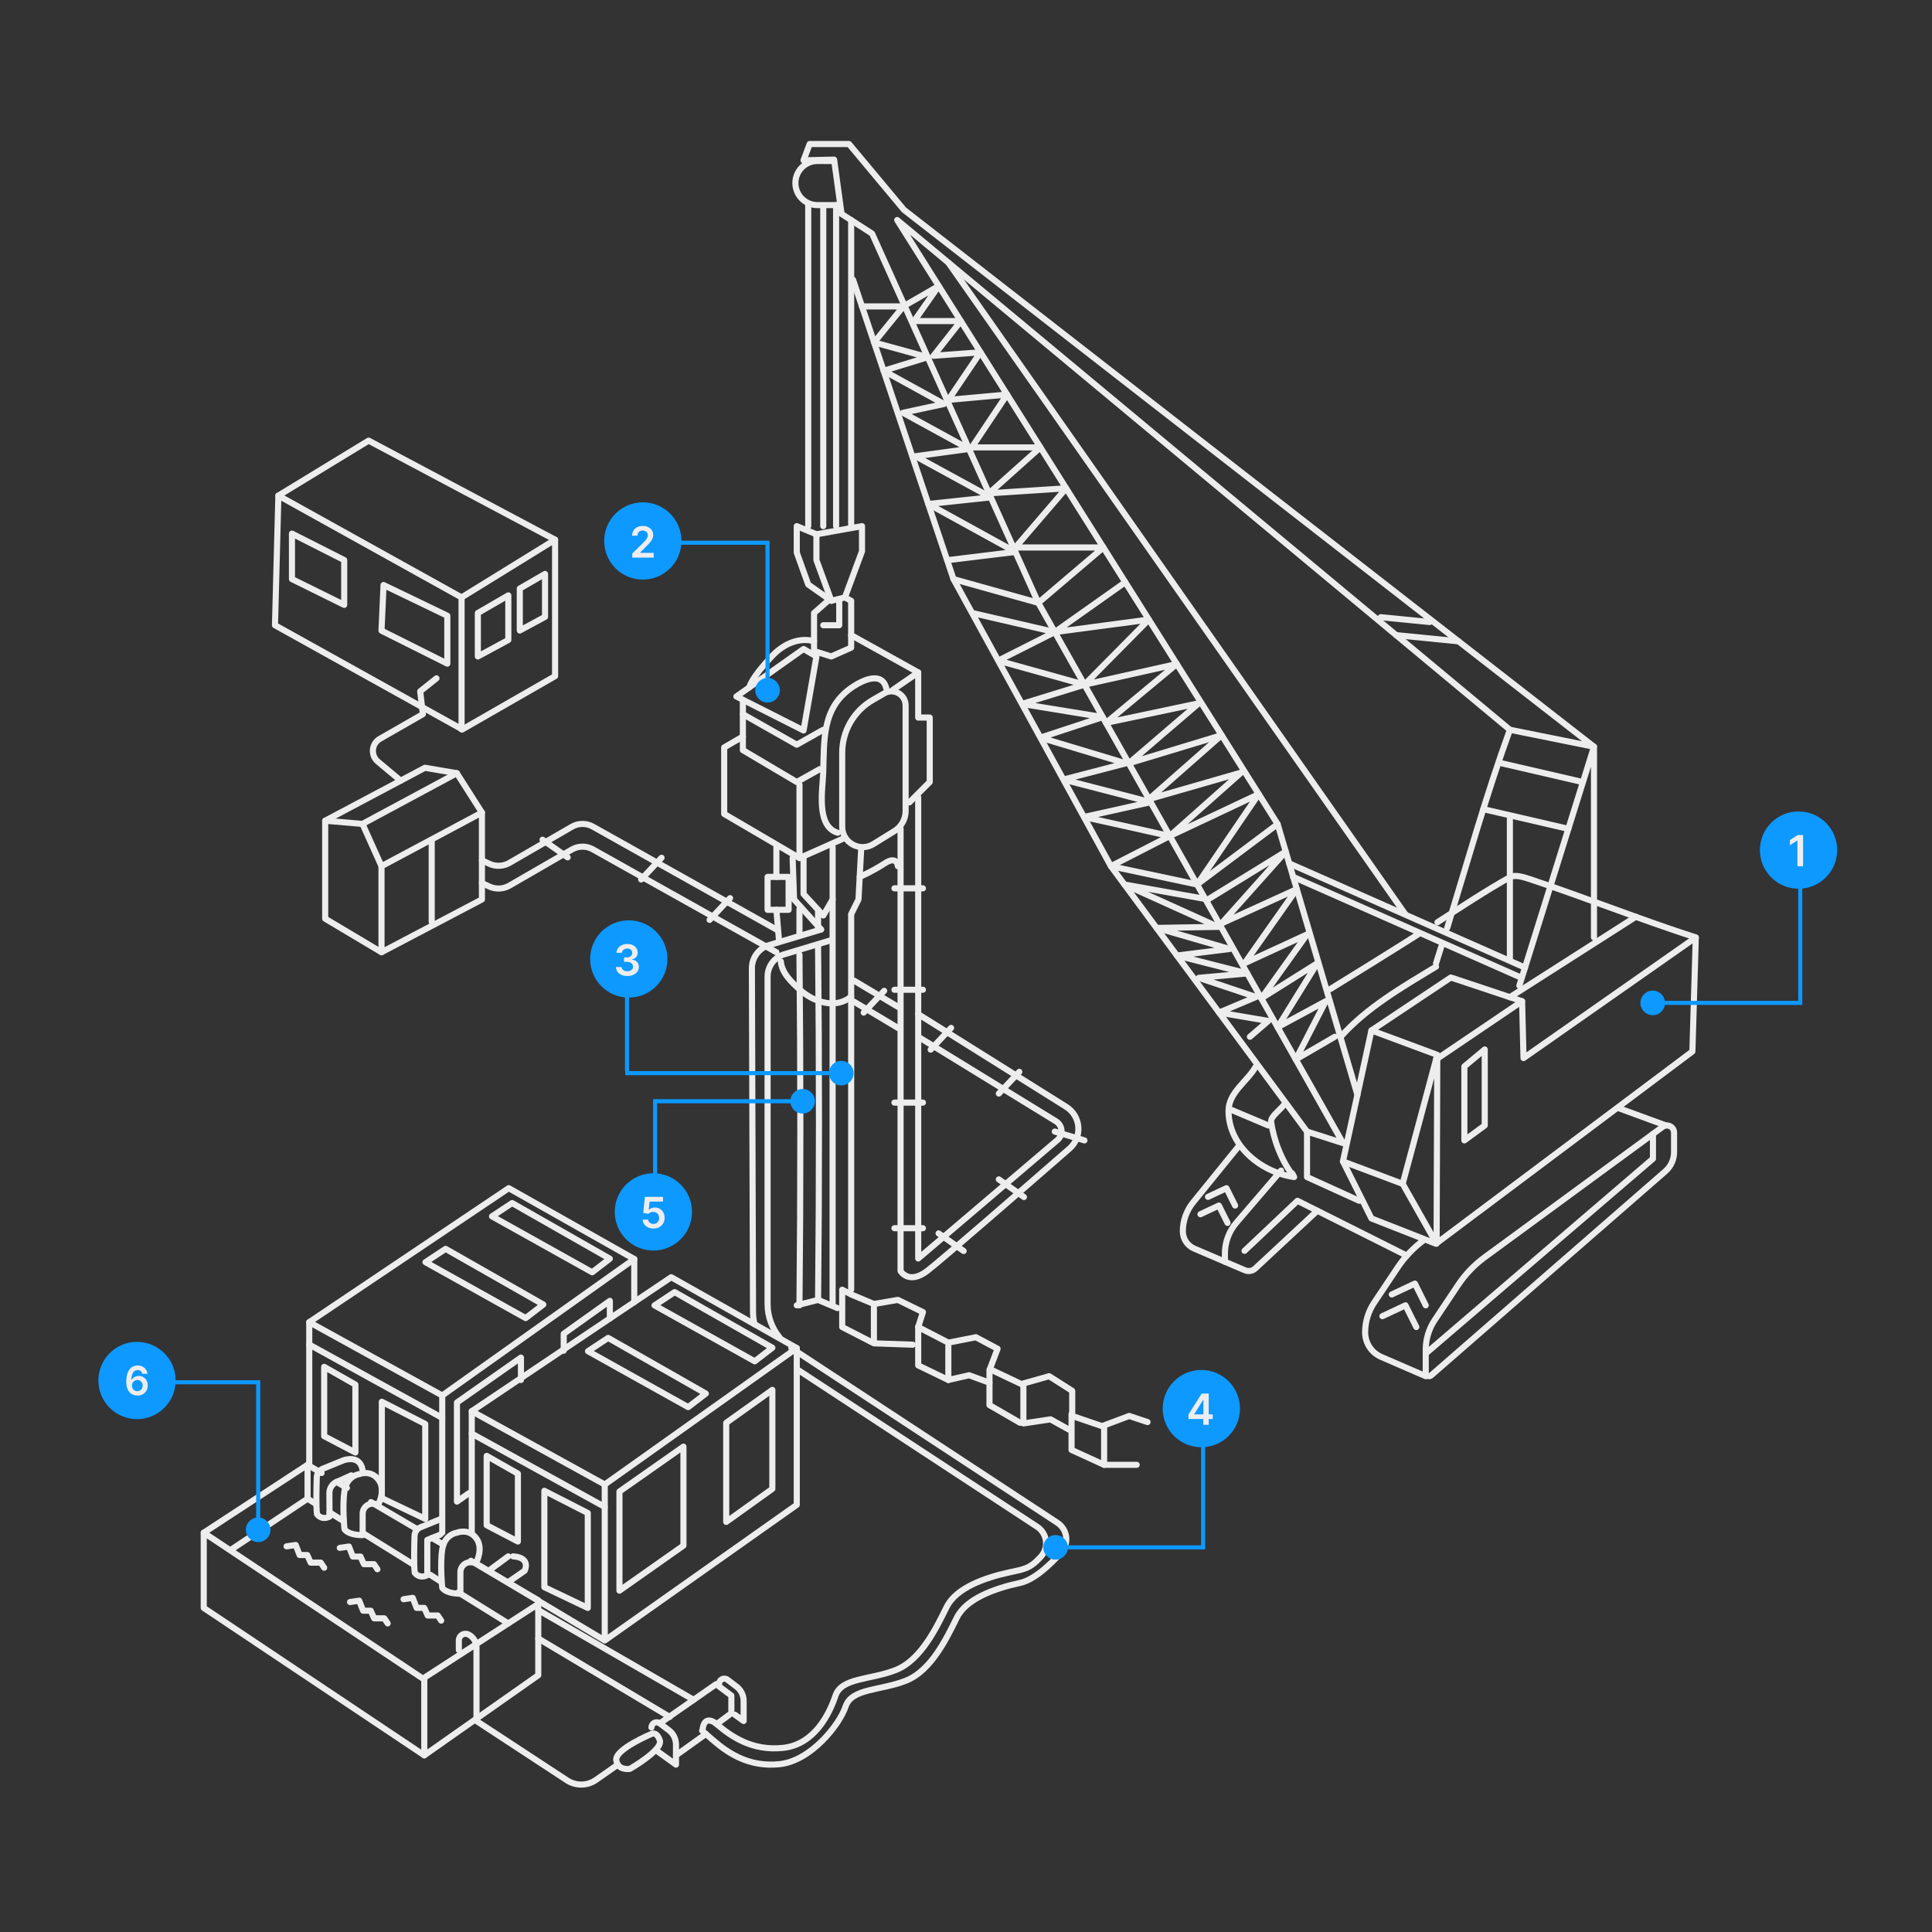 <?xml version="1.0" encoding="UTF-8"?> <svg xmlns="http://www.w3.org/2000/svg" viewBox="0 0 475 475" fill="none"><rect x="0" y="0" width="475" height="475" fill="#333333" stroke="none"/><path d="M411.585 278.47V283.267C411.585 285.072 410.805 286.788 409.442 287.975L351.855 338.152C351.337 338.603 350.53 338.238 350.53 337.553V331.837C350.53 329.235 351.305 326.688 352.752 324.522L358.52 315.892C360.27 313.275 362.465 310.985 365.005 309.123L408.772 277.05C409.94 276.195 411.585 277.025 411.585 278.47Z" stroke="#EDEDEE" stroke-width="1.5" stroke-miterlimit="10" stroke-linecap="round" stroke-linejoin="round"></path><path d="M350.108 304.858C347.567 306.72 345.37 309.012 343.623 311.63L337.853 320.262C336.405 322.428 335.632 324.97 335.632 327.575C335.632 330.202 337.192 332.577 339.605 333.62L350.533 338.35" stroke="#EDEDEE" stroke-width="1.5" stroke-miterlimit="10" stroke-linecap="round" stroke-linejoin="round"></path><path d="M409.577 276.705L397.735 272.368" stroke="#EDEDEE" stroke-width="1.5" stroke-miterlimit="10" stroke-linecap="round" stroke-linejoin="round"></path><path d="M406.397 278.793V284.882L350.53 332.775" stroke="#EDEDEE" stroke-width="1.5" stroke-miterlimit="10" stroke-linecap="round" stroke-linejoin="round"></path><path d="M345.875 308.705L318.995 295.228L305.985 307.527" stroke="#EDEDEE" stroke-width="1.5" stroke-miterlimit="10" stroke-linecap="round" stroke-linejoin="round"></path><path d="M330.18 285.55L337.185 299.565L353.035 305.783L416.09 258.517L416.925 230.482L374.572 260.14L374.22 246.167L356.702 240.327L337.185 253.343L353.368 259.35M353.368 259.35L353.2 305.783L344.86 291.055L353.368 259.35Z" stroke="#EDEDEE" stroke-width="1.5" stroke-miterlimit="10" stroke-linecap="round" stroke-linejoin="round"></path><path d="M344.853 291.055L330.173 285.55L337.178 253.343" stroke="#EDEDEE" stroke-width="1.5" stroke-miterlimit="10" stroke-linecap="round" stroke-linejoin="round"></path><path d="M365.035 258.015V276.705L360.03 280.377V262.188L365.035 258.015Z" stroke="#EDEDEE" stroke-width="1.5" stroke-miterlimit="10" stroke-linecap="round" stroke-linejoin="round"></path><path d="M374.217 246.167L353.062 260.483" stroke="#EDEDEE" stroke-width="1.5" stroke-miterlimit="10" stroke-linecap="round" stroke-linejoin="round"></path><path d="M350.527 320.928L347.86 315.587L342.188 318.255" stroke="#EDEDEE" stroke-width="1.5" stroke-miterlimit="10" stroke-linecap="round" stroke-linejoin="round"></path><path d="M348.215 326.265L345.548 320.928L339.875 323.595" stroke="#EDEDEE" stroke-width="1.5" stroke-miterlimit="10" stroke-linecap="round" stroke-linejoin="round"></path><path d="M303.66 296.395L301.53 292.13L297 294.262" stroke="#EDEDEE" stroke-width="1.5" stroke-miterlimit="10" stroke-linecap="round" stroke-linejoin="round"></path><path d="M301.803 300.66L299.67 296.395L295.14 298.53" stroke="#EDEDEE" stroke-width="1.5" stroke-miterlimit="10" stroke-linecap="round" stroke-linejoin="round"></path><path d="M329.625 254.9C336.03 247.704 344.892 242.592 353.065 237.657" stroke="#EDEDEE" stroke-width="1.5" stroke-miterlimit="10" stroke-linecap="round" stroke-linejoin="round"></path><path d="M308.69 262.303C306.62 265.955 302.048 268.57 302.048 273.145C302.048 281.642 309.887 288.178 318.173 289.387M318.173 289.387C318.02 289.07 317.877 288.71 317.645 288.438C317.825 288.757 317.98 289.075 318.173 289.387ZM318.173 289.387C315.115 285.562 313.155 280.335 312.5 275.76C312.5 274.452 314.46 273.145 315.658 271.665" stroke="#EDEDEE" stroke-width="1.5" stroke-miterlimit="10" stroke-linecap="round" stroke-linejoin="round"></path><path d="M348.613 229.744C341.47 234.27 334.277 238.721 327.077 243.157" stroke="#EDEDEE" stroke-width="1.5" stroke-miterlimit="10" stroke-linecap="round" stroke-linejoin="round"></path><path d="M416.93 230.482C403.32 226.088 390.252 220.859 376.533 216.284C374.572 215.63 372.61 214.977 371.305 215.63C365.425 218.898 359.545 222.82 353.405 226.747" stroke="#EDEDEE" stroke-width="1.5" stroke-miterlimit="10" stroke-linecap="round" stroke-linejoin="round"></path><path d="M391.897 230.482V183.591L373.548 242.33" stroke="#EDEDEE" stroke-width="1.5" stroke-miterlimit="10" stroke-linecap="round" stroke-linejoin="round"></path><path d="M354.375 232.672C353.938 234.055 353.5 235.439 353.062 236.823" stroke="#EDEDEE" stroke-width="1.5" stroke-miterlimit="10" stroke-linecap="round" stroke-linejoin="round"></path><path d="M371.22 179.419C365.423 195.369 360.848 211.709 355.812 228.138" stroke="#EDEDEE" stroke-width="1.5" stroke-miterlimit="10" stroke-linecap="round" stroke-linejoin="round"></path><path d="M323.875 297.67L308.632 311.858C307.94 312.5 306.935 312.678 306.065 312.305L293.618 306.983C291.915 306.255 290.812 304.582 290.812 302.733C290.812 300.145 291.702 297.635 293.332 295.627L304.75 281.548" stroke="#EDEDEE" stroke-width="1.5" stroke-miterlimit="10" stroke-linecap="round" stroke-linejoin="round"></path><path d="M314.957 287.8L303.957 300.635C302.15 302.745 301.155 305.433 301.155 308.21V310.205" stroke="#EDEDEE" stroke-width="1.5" stroke-miterlimit="10" stroke-linecap="round" stroke-linejoin="round"></path><path d="M311.825 276.705L302.765 272.882" stroke="#EDEDEE" stroke-width="1.5" stroke-miterlimit="10" stroke-linecap="round" stroke-linejoin="round"></path><path d="M374.94 237.893L316.96 212.271" stroke="#EDEDEE" stroke-width="1.5" stroke-miterlimit="10" stroke-linecap="round" stroke-linejoin="round"></path><path d="M373.553 240.169L317.938 215.591" stroke="#EDEDEE" stroke-width="1.5" stroke-miterlimit="10" stroke-linecap="round" stroke-linejoin="round"></path><path d="M385.592 203.779L364.673 198.933" stroke="#EDEDEE" stroke-width="1.5" stroke-miterlimit="10" stroke-linecap="round" stroke-linejoin="round"></path><path d="M388.923 192.232L369.235 187.671" stroke="#EDEDEE" stroke-width="1.5" stroke-miterlimit="10" stroke-linecap="round" stroke-linejoin="round"></path><path d="M371.22 235.856V201.356" stroke="#EDEDEE" stroke-width="1.5" stroke-miterlimit="10" stroke-linecap="round" stroke-linejoin="round"></path><path d="M343.25 156.152L358.582 157.668" stroke="#EDEDEE" stroke-width="1.5" stroke-miterlimit="10" stroke-linecap="round" stroke-linejoin="round"></path><path d="M339.485 151.742L351.5 152.929" stroke="#EDEDEE" stroke-width="1.5" stroke-miterlimit="10" stroke-linecap="round" stroke-linejoin="round"></path><path d="M345.488 224.759L233.156 64.564" stroke="#EDEDEE" stroke-width="1.5" stroke-miterlimit="10" stroke-linecap="round" stroke-linejoin="round"></path><path d="M333.74 269.197L314.118 202.614L220.583 54.099L371.22 179.419L391.905 183.591L222.252 51.596L208.74 35.409H199.064L197.562 39.414L205.069 39.247L206.905 52.597L214.411 57.436L255.282 148.215L294.317 217.465L330.183 281.043L321.342 278.207V289.387L334.188 295.228" stroke="#EDEDEE" stroke-width="1.5" stroke-miterlimit="10" stroke-linecap="round" stroke-linejoin="round"></path><path d="M314.11 202.614L294.31 217.465L273.125 212.96L321.335 278.207" stroke="#EDEDEE" stroke-width="1.5" stroke-miterlimit="10" stroke-linecap="round" stroke-linejoin="round"></path><path d="M209.734 68.784L234.423 142.374" stroke="#EDEDEE" stroke-width="1.5" stroke-miterlimit="10" stroke-linecap="round" stroke-linejoin="round"></path><path d="M211.938 75.338H222.083L214.907 84.191L228.088 87.819L217.245 91.159L232.092 99.321L222.015 101.49L238.245 110.377L225.091 112.17L243.602 122.278L228.234 123.915L249.645 135.699L233.161 137.702" stroke="#EDEDEE" stroke-width="1.5" stroke-miterlimit="10" stroke-linecap="round" stroke-linejoin="round"></path><path d="M205.564 50.428H200.976C197.983 50.428 195.555 48 195.555 45.004C195.555 42.009 197.983 39.581 200.976 39.581H205.064" stroke="#EDEDEE" stroke-width="1.5" stroke-miterlimit="10" stroke-linecap="round" stroke-linejoin="round"></path><path d="M209.266 54.123V129.358" stroke="#EDEDEE" stroke-width="1.5" stroke-miterlimit="10" stroke-linecap="round" stroke-linejoin="round"></path><path d="M205.562 50.428V129.358" stroke="#EDEDEE" stroke-width="1.5" stroke-miterlimit="10" stroke-linecap="round" stroke-linejoin="round"></path><path d="M202.406 51.095V129.358" stroke="#EDEDEE" stroke-width="1.5" stroke-miterlimit="10" stroke-linecap="round" stroke-linejoin="round"></path><path d="M198.711 50.428V129.358" stroke="#EDEDEE" stroke-width="1.5" stroke-miterlimit="10" stroke-linecap="round" stroke-linejoin="round"></path><path d="M204.396 147.714L207.733 146.88L211.933 135.531V129.358L200.726 131.361V137.702L204.396 147.714Z" stroke="#EDEDEE" stroke-width="1.5" stroke-miterlimit="10" stroke-linecap="round" stroke-linejoin="round"></path><path d="M204.398 147.714L198.71 143.708L195.891 135.865V129.358L200.728 131.361" stroke="#EDEDEE" stroke-width="1.5" stroke-miterlimit="10" stroke-linecap="round" stroke-linejoin="round"></path><path d="M294.31 217.465L309.467 195.243L287.592 205.549L305.152 189.952L282.48 196.476L300.342 180.755L277.515 187.671L294.728 172.911L271.91 177.725L289.322 163.255L266.618 168.339L282.445 152.336L259.327 155.405L276.658 143.146" stroke="#EDEDEE" stroke-width="1.5" stroke-miterlimit="10" stroke-linecap="round" stroke-linejoin="round"></path><path d="M238.988 150.7L259.327 155.405L245.416 162.424L266.618 168.338L251.252 173.071L271.11 176.307L255.792 181.352L276.795 187.671L261.447 191.662L282.897 197.219L266.493 200.864L287.592 205.549L273.125 212.961L234.423 142.374L255.275 148.215L271.275 134.601H249.64L262.118 120.056L243.154 121.289L255.78 109.997H238.927L247.601 97.009L233.156 98.319L241.058 86.619L229.516 87.474L236.222 78.941H224.747L230.787 70.31L222.078 75.338" stroke="#EDEDEE" stroke-width="1.5" stroke-miterlimit="10" stroke-linecap="round" stroke-linejoin="round"></path><path d="M328.173 254.9L318.575 260.483L325.933 246.167L314.11 252.565L323.868 236.823L310.103 245.46L321.335 229.744L305.988 236.823L318.822 218.606L300.325 227.035L316.103 209.376L296.995 221.137L276.452 217.465L299.48 227.88L284.397 228.138L302.315 233.319L289.358 234.929L306.645 239.331L294.728 240.411L308.803 245.117L299.717 248.953L311.825 251.007L307.298 254.9" stroke="#EDEDEE" stroke-width="1.5" stroke-miterlimit="10" stroke-linecap="round" stroke-linejoin="round"></path><path d="M402.168 225.403L371.22 245.167" stroke="#EDEDEE" stroke-width="1.5" stroke-miterlimit="10" stroke-linecap="round" stroke-linejoin="round"></path><path d="M206.333 147.714V153.72H202.414" stroke="#EDEDEE" stroke-width="1.5" stroke-miterlimit="10" stroke-linecap="round" stroke-linejoin="round"></path><path d="M203.56 147.714L200.141 150.718V160.062L204.369 161.397L209.264 159.228V147.714L207.731 146.88" stroke="#EDEDEE" stroke-width="1.5" stroke-miterlimit="10" stroke-linecap="round" stroke-linejoin="round"></path><path d="M181.047 171.243L197.561 179.586L200.731 161.397L197.561 159.561L181.047 171.243Z" stroke="#EDEDEE" stroke-width="1.5" stroke-miterlimit="10" stroke-linecap="round" stroke-linejoin="round"></path><path d="M209.266 156.152L225.749 165.318L219.577 169.574" stroke="#EDEDEE" stroke-width="1.5" stroke-miterlimit="10" stroke-linecap="round" stroke-linejoin="round"></path><path d="M200.144 157.668C200.144 157.668 195.057 155.723 189.718 161.397C184.38 167.071 184.258 168.97 184.258 168.97" stroke="#EDEDEE" stroke-width="1.5" stroke-miterlimit="10" stroke-linecap="round" stroke-linejoin="round"></path><path d="M182.641 172.051V184.425L195.887 192.268L201.56 189.097" stroke="#EDEDEE" stroke-width="1.5" stroke-miterlimit="10" stroke-linecap="round" stroke-linejoin="round"></path><path d="M202.409 179.419L195.887 183.09L182.641 175.581" stroke="#EDEDEE" stroke-width="1.5" stroke-miterlimit="10" stroke-linecap="round" stroke-linejoin="round"></path><path d="M196.563 192.935V210.958L178.047 200.112V183.758L182.649 181.088" stroke="#EDEDEE" stroke-width="1.5" stroke-miterlimit="10" stroke-linecap="round" stroke-linejoin="round"></path><path d="M207.073 206.286L196.562 210.958" stroke="#EDEDEE" stroke-width="1.5" stroke-miterlimit="10" stroke-linecap="round" stroke-linejoin="round"></path><path d="M225.747 165.318V176.416H228.583V192.268L223.578 197.274" stroke="#EDEDEE" stroke-width="1.5" stroke-miterlimit="10" stroke-linecap="round" stroke-linejoin="round"></path><path d="M222.657 173.45V199.377C222.657 201.389 221.617 203.258 219.906 204.318L214.738 207.518C211.387 209.593 207.062 207.182 207.062 203.24V185.105C207.062 179.73 209.934 174.764 214.593 172.085L217.455 170.44C219.769 169.108 222.657 170.78 222.657 173.45Z" stroke="#EDEDEE" stroke-width="1.5" stroke-miterlimit="10" stroke-linecap="round" stroke-linejoin="round"></path><path d="M205.968 204.743C200.551 203.183 202.27 194.001 202.397 189.937C202.652 181.816 202.048 173.944 209.638 168.875C212.041 167.27 216.841 164.92 217.9 169.231" stroke="#EDEDEE" stroke-width="1.5" stroke-miterlimit="10" stroke-linecap="round" stroke-linejoin="round"></path><path d="M221.414 203.779V312.498C221.414 312.498 223.416 315.918 227.92 312.498C231.228 309.985 252.088 291.855 262.93 282.402C266.183 279.567 265.772 274.397 262.115 272.108L225.751 249.338" stroke="#EDEDEE" stroke-width="1.5" stroke-miterlimit="10" stroke-linecap="round" stroke-linejoin="round"></path><path d="M225.75 254.9L259.63 275.69C261.277 276.702 261.457 279.025 259.985 280.277L225.75 309.413V196.023" stroke="#EDEDEE" stroke-width="1.5" stroke-miterlimit="10" stroke-linecap="round" stroke-linejoin="round"></path><path d="M211.736 208.622L211.068 221.137L209.266 224.759" stroke="#EDEDEE" stroke-width="1.5" stroke-miterlimit="10" stroke-linecap="round" stroke-linejoin="round"></path><path d="M220.747 212.961C220.747 212.961 220.613 210.245 217.51 212.27C214.408 214.295 211.367 215.591 211.367 215.591" stroke="#EDEDEE" stroke-width="1.5" stroke-miterlimit="10" stroke-linecap="round" stroke-linejoin="round"></path><path d="M204.71 208.279V221.137L202.416 225.081L197.562 219.802V210.958" stroke="#EDEDEE" stroke-width="1.5" stroke-miterlimit="10" stroke-linecap="round" stroke-linejoin="round"></path><path d="M209.266 317.087V225.081" stroke="#EDEDEE" stroke-width="1.5" stroke-miterlimit="10" stroke-linecap="round" stroke-linejoin="round"></path><path d="M204.703 320.928V221.137" stroke="#EDEDEE" stroke-width="1.5" stroke-miterlimit="10" stroke-linecap="round" stroke-linejoin="round"></path><path d="M201.133 228.05C201.133 226.596 201.133 225.142 201.133 223.689" stroke="#EDEDEE" stroke-width="1.5" stroke-miterlimit="10" stroke-linecap="round" stroke-linejoin="round"></path><path d="M201.133 319.592C201.424 290.793 201.424 261.382 201.133 232.828" stroke="#EDEDEE" stroke-width="1.5" stroke-miterlimit="10" stroke-linecap="round" stroke-linejoin="round"></path><path d="M196.555 229.784C196.555 227.687 196.555 225.589 196.555 223.493" stroke="#EDEDEE" stroke-width="1.5" stroke-miterlimit="10" stroke-linecap="round" stroke-linejoin="round"></path><path d="M196.555 320.928C196.846 292.1 196.846 263.342 196.555 234.702" stroke="#EDEDEE" stroke-width="1.5" stroke-miterlimit="10" stroke-linecap="round" stroke-linejoin="round"></path><path d="M195.891 320.928L201.132 319.59L205.899 321.605" stroke="#EDEDEE" stroke-width="1.5" stroke-miterlimit="10" stroke-linecap="round" stroke-linejoin="round"></path><path d="M282.13 349.627L277.627 348.125L270.952 350.63L263.613 348.125V341.952L257.942 338.35L251.102 340.283L243.363 336.613L245.264 331.605L239.925 328.77L233.154 330.105L225.745 326.267L226.913 322.595L220.742 319.59L214.86 320.598L209.263 318.255L207.062 317.087V326.267L214.86 330.27L224.411 330.605" stroke="#EDEDEE" stroke-width="1.5" stroke-miterlimit="10" stroke-linecap="round" stroke-linejoin="round"></path><path d="M243.274 336.777V345.457L250.775 349.795" stroke="#EDEDEE" stroke-width="1.5" stroke-miterlimit="10" stroke-linecap="round" stroke-linejoin="round"></path><path d="M225.75 326.183V335.695L233.158 339.283" stroke="#EDEDEE" stroke-width="1.5" stroke-miterlimit="10" stroke-linecap="round" stroke-linejoin="round"></path><path d="M251.61 340.45V349.962L258.283 348.96L262.785 351.462" stroke="#EDEDEE" stroke-width="1.5" stroke-miterlimit="10" stroke-linecap="round" stroke-linejoin="round"></path><path d="M263.452 347.625V356.483L271.46 360.14" stroke="#EDEDEE" stroke-width="1.5" stroke-miterlimit="10" stroke-linecap="round" stroke-linejoin="round"></path><path d="M214.859 329.877V321.428" stroke="#EDEDEE" stroke-width="1.5" stroke-miterlimit="10" stroke-linecap="round" stroke-linejoin="round"></path><path d="M279.467 360.14H271.46V350.63" stroke="#EDEDEE" stroke-width="1.5" stroke-miterlimit="10" stroke-linecap="round" stroke-linejoin="round"></path><path d="M243.271 339.95L238.26 338.113L233.156 339.283V330.938" stroke="#EDEDEE" stroke-width="1.5" stroke-miterlimit="10" stroke-linecap="round" stroke-linejoin="round"></path><path d="M194.875 210.958L195.223 221.137L201.869 228.527" stroke="#EDEDEE" stroke-width="1.5" stroke-miterlimit="10" stroke-linecap="round" stroke-linejoin="round"></path><path d="M190.883 208.279V215.591" stroke="#EDEDEE" stroke-width="1.5" stroke-miterlimit="10" stroke-linecap="round" stroke-linejoin="round"></path><path d="M188.719 223.689H193.89V215.591H188.719V223.689Z" stroke="#EDEDEE" stroke-width="1.5" stroke-miterlimit="10" stroke-linecap="round" stroke-linejoin="round"></path><path d="M191.53 231.244C191.315 228.726 191.099 226.207 190.883 223.69" stroke="#EDEDEE" stroke-width="1.5" stroke-miterlimit="10" stroke-linecap="round" stroke-linejoin="round"></path><path d="M209.27 245C205.502 248.218 200.007 246.341 196.744 243.407C194.649 241.523 192.225 239.275 191.976 236.386" stroke="#EDEDEE" stroke-width="1.5" stroke-miterlimit="10" stroke-linecap="round" stroke-linejoin="round"></path><path d="M220.749 252.718L209.969 246.28" stroke="#EDEDEE" stroke-width="1.5" stroke-miterlimit="10" stroke-linecap="round" stroke-linejoin="round"></path><path d="M220.749 247.533L209.969 241.095" stroke="#EDEDEE" stroke-width="1.5" stroke-miterlimit="10" stroke-linecap="round" stroke-linejoin="round"></path><path d="M191.633 328.795C189.773 326.515 188.719 323.632 188.719 320.61V240.105C188.719 237.582 190.373 235.358 192.788 234.632L204.375 231.149" stroke="#EDEDEE" stroke-width="1.5" stroke-miterlimit="10" stroke-linecap="round" stroke-linejoin="round"></path><path d="M195.972 336.658L255.002 375.377C257.495 377.015 257.923 380.488 255.928 382.702C253.208 385.72 251.748 385.803 248.272 386.555C242.101 387.887 235.094 390.392 232.759 395.065C230.423 399.738 226.586 408.08 220.247 410.585C213.908 413.087 206.901 412.418 205.4 416.925C203.899 421.43 200.229 428.892 192.555 429.728C184.881 430.56 179.711 426.89 176.207 423.885C176.207 423.885 173.037 421.05 172.704 425.555C172.704 425.555 171.87 424.887 175.374 427.892C178.876 430.895 184.047 434.565 191.721 433.73C199.395 432.897 206.401 424.053 207.902 419.548C209.404 415.043 216.41 415.71 222.75 413.205C229.089 410.702 232.925 402.36 235.261 397.688C237.596 393.015 244.602 390.512 250.775 389.178C254.268 388.423 258.19 384.725 260.935 381.66C262.908 379.455 262.44 376.007 259.967 374.382L194.561 331.438" stroke="#EDEDEE" stroke-width="1.5" stroke-miterlimit="10" stroke-linecap="round" stroke-linejoin="round"></path><path d="M201.866 228.527L189.089 232.368C186.607 233.114 184.894 235.385 184.859 237.978L185.138 322.558C185.138 323.587 185.261 324.598 185.495 325.575" stroke="#EDEDEE" stroke-width="1.5" stroke-miterlimit="10" stroke-linecap="round" stroke-linejoin="round"></path><path d="M190.883 228.527L145.764 203.233C144.159 202.332 142.196 202.345 140.602 203.267L125.273 212.137C123.737 213.026 121.864 213.107 120.257 212.352L118.484 211.52" stroke="#EDEDEE" stroke-width="1.5" stroke-miterlimit="10" stroke-linecap="round" stroke-linejoin="round"></path><path d="M190.883 234.117L145.764 208.823C144.159 207.923 142.196 207.936 140.602 208.858L125.273 217.727C123.737 218.616 121.864 218.696 120.257 217.943L118.484 217.111" stroke="#EDEDEE" stroke-width="1.5" stroke-miterlimit="10" stroke-linecap="round" stroke-linejoin="round"></path><path d="M226.912 271.085H219.906" stroke="#EDEDEE" stroke-width="1.5" stroke-miterlimit="10" stroke-linecap="round" stroke-linejoin="round"></path><path d="M226.912 301.967H219.906" stroke="#EDEDEE" stroke-width="1.5" stroke-miterlimit="10" stroke-linecap="round" stroke-linejoin="round"></path><path d="M226.912 243.338H219.906" stroke="#EDEDEE" stroke-width="1.5" stroke-miterlimit="10" stroke-linecap="round" stroke-linejoin="round"></path><path d="M226.912 218.403H219.906" stroke="#EDEDEE" stroke-width="1.5" stroke-miterlimit="10" stroke-linecap="round" stroke-linejoin="round"></path><path d="M230.758 303.238L236.93 307.577" stroke="#EDEDEE" stroke-width="1.5" stroke-miterlimit="10" stroke-linecap="round" stroke-linejoin="round"></path><path d="M133.391 206.452L139.563 210.79" stroke="#EDEDEE" stroke-width="1.5" stroke-miterlimit="10" stroke-linecap="round" stroke-linejoin="round"></path><path d="M245.57 289.962L251.743 294.3" stroke="#EDEDEE" stroke-width="1.5" stroke-miterlimit="10" stroke-linecap="round" stroke-linejoin="round"></path><path d="M266.62 280.377L259.327 278.207" stroke="#EDEDEE" stroke-width="1.5" stroke-miterlimit="10" stroke-linecap="round" stroke-linejoin="round"></path><path d="M250.605 263.52L245.578 268.863" stroke="#EDEDEE" stroke-width="1.5" stroke-miterlimit="10" stroke-linecap="round" stroke-linejoin="round"></path><path d="M233.84 252.718L228.812 258.06" stroke="#EDEDEE" stroke-width="1.5" stroke-miterlimit="10" stroke-linecap="round" stroke-linejoin="round"></path><path d="M217.379 243.608L212.351 248.951" stroke="#EDEDEE" stroke-width="1.5" stroke-miterlimit="10" stroke-linecap="round" stroke-linejoin="round"></path><path d="M179.488 220.821L174.461 226.164" stroke="#EDEDEE" stroke-width="1.5" stroke-miterlimit="10" stroke-linecap="round" stroke-linejoin="round"></path><path d="M162.652 210.885L157.625 216.227" stroke="#EDEDEE" stroke-width="1.5" stroke-miterlimit="10" stroke-linecap="round" stroke-linejoin="round"></path><path d="M118.486 199.777V221.137L93.797 234.117V212.961L118.486 199.777Z" stroke="#EDEDEE" stroke-width="1.5" stroke-miterlimit="10" stroke-linecap="round" stroke-linejoin="round"></path><path d="M79.953 201.78L104.475 188.764L112.316 190.099" stroke="#EDEDEE" stroke-width="1.5" stroke-miterlimit="10" stroke-linecap="round" stroke-linejoin="round"></path><path d="M93.796 212.961L89.125 202.567" stroke="#EDEDEE" stroke-width="1.5" stroke-miterlimit="10" stroke-linecap="round" stroke-linejoin="round"></path><path d="M118.488 199.777L112.316 190.099L89.129 202.567L79.953 201.78V225.87L93.799 234.117" stroke="#EDEDEE" stroke-width="1.5" stroke-miterlimit="10" stroke-linecap="round" stroke-linejoin="round"></path><path d="M106.141 206.452V226.639" stroke="#EDEDEE" stroke-width="1.5" stroke-miterlimit="10" stroke-linecap="round" stroke-linejoin="round"></path><path d="M98.502 191.935L92.912 187.257C91.076 185.721 91.332 182.827 93.407 181.638L103.974 175.581L103.307 169.972L107.311 166.775" stroke="#EDEDEE" stroke-width="1.5" stroke-miterlimit="10" stroke-linecap="round" stroke-linejoin="round"></path><path d="M113.651 179.336L67.609 153.721L68.443 121.849L90.63 108.332L136.474 132.695V166.236L113.651 179.336Z" stroke="#EDEDEE" stroke-width="1.5" stroke-miterlimit="10" stroke-linecap="round" stroke-linejoin="round"></path><path d="M68.438 121.849L113.478 146.88V179.336" stroke="#EDEDEE" stroke-width="1.5" stroke-miterlimit="10" stroke-linecap="round" stroke-linejoin="round"></path><path d="M136.475 132.695L113.484 146.88" stroke="#EDEDEE" stroke-width="1.5" stroke-miterlimit="10" stroke-linecap="round" stroke-linejoin="round"></path><path d="M124.975 146.379V157.346L117.484 161.397V150.718L124.975 146.379Z" stroke="#EDEDEE" stroke-width="1.5" stroke-miterlimit="10" stroke-linecap="round" stroke-linejoin="round"></path><path d="M134.002 141.106V151.661L127.797 155.016V144.7L134.002 141.106Z" stroke="#EDEDEE" stroke-width="1.5" stroke-miterlimit="10" stroke-linecap="round" stroke-linejoin="round"></path><path d="M109.979 151.385V163.158L93.797 155.056L94.298 143.834L109.979 151.385Z" stroke="#EDEDEE" stroke-width="1.5" stroke-miterlimit="10" stroke-linecap="round" stroke-linejoin="round"></path><path d="M84.626 137.702V148.715L71.781 142.374V131.193L84.626 137.702Z" stroke="#EDEDEE" stroke-width="1.5" stroke-miterlimit="10" stroke-linecap="round" stroke-linejoin="round"></path><path d="M117.822 384.887L148.681 403.322L195.89 369.985V331.438L165.029 314.017L115.984 346.957V376.827" stroke="#EDEDEE" stroke-width="1.5" stroke-miterlimit="10" stroke-linecap="round" stroke-linejoin="round"></path><path d="M115.984 346.957L148.681 364.98L195.89 331.438" stroke="#EDEDEE" stroke-width="1.5" stroke-miterlimit="10" stroke-linecap="round" stroke-linejoin="round"></path><path d="M168.032 355.663V379.998L152.297 391.075V366.712L168.032 355.663Z" stroke="#EDEDEE" stroke-width="1.5" stroke-miterlimit="10" stroke-linecap="round" stroke-linejoin="round"></path><path d="M189.891 341.715V366.053L178.547 374.173V349.81L189.891 341.715Z" stroke="#EDEDEE" stroke-width="1.5" stroke-miterlimit="10" stroke-linecap="round" stroke-linejoin="round"></path><path d="M148.68 364.98V402.175" stroke="#EDEDEE" stroke-width="1.5" stroke-miterlimit="10" stroke-linecap="round" stroke-linejoin="round"></path><path d="M173.532 342.62L169.195 345.957L144.562 332.205L149.51 328.935L173.532 342.62Z" stroke="#EDEDEE" stroke-width="1.5" stroke-miterlimit="10" stroke-linecap="round" stroke-linejoin="round"></path><path d="M189.891 331.355L185.554 334.692L160.922 320.942L165.869 317.673L189.891 331.355Z" stroke="#EDEDEE" stroke-width="1.5" stroke-miterlimit="10" stroke-linecap="round" stroke-linejoin="round"></path><path d="M148.681 370.488L115.984 352.465" stroke="#EDEDEE" stroke-width="1.5" stroke-miterlimit="10" stroke-linecap="round" stroke-linejoin="round"></path><path d="M127.331 362.31V378.998L119.656 374.993V357.942L127.331 362.31Z" stroke="#EDEDEE" stroke-width="1.5" stroke-miterlimit="10" stroke-linecap="round" stroke-linejoin="round"></path><path d="M144.512 371.988V395.322L133.836 390.225V366.53L144.512 371.988Z" stroke="#EDEDEE" stroke-width="1.5" stroke-miterlimit="10" stroke-linecap="round" stroke-linejoin="round"></path><path d="M155.938 320.123V309.548L125.076 292.125L76.031 325.067V360.14" stroke="#EDEDEE" stroke-width="1.5" stroke-miterlimit="10" stroke-linecap="round" stroke-linejoin="round"></path><path d="M76.031 325.067L108.728 343.09L155.938 309.545" stroke="#EDEDEE" stroke-width="1.5" stroke-miterlimit="10" stroke-linecap="round" stroke-linejoin="round"></path><path d="M115.29 367.11L112.344 369.185V344.82L128.079 333.772V339.283" stroke="#EDEDEE" stroke-width="1.5" stroke-miterlimit="10" stroke-linecap="round" stroke-linejoin="round"></path><path d="M138.594 332.077V327.918L149.937 319.825V324.158" stroke="#EDEDEE" stroke-width="1.5" stroke-miterlimit="10" stroke-linecap="round" stroke-linejoin="round"></path><path d="M108.727 343.09V376.827" stroke="#EDEDEE" stroke-width="1.5" stroke-miterlimit="10" stroke-linecap="round" stroke-linejoin="round"></path><path d="M133.578 320.728L129.241 324.065L104.609 310.315L109.556 307.045L133.578 320.728Z" stroke="#EDEDEE" stroke-width="1.5" stroke-miterlimit="10" stroke-linecap="round" stroke-linejoin="round"></path><path d="M149.93 309.465L145.593 312.803L120.961 299.05L125.909 295.78L149.93 309.465Z" stroke="#EDEDEE" stroke-width="1.5" stroke-miterlimit="10" stroke-linecap="round" stroke-linejoin="round"></path><path d="M108.728 348.598L76.031 330.572" stroke="#EDEDEE" stroke-width="1.5" stroke-miterlimit="10" stroke-linecap="round" stroke-linejoin="round"></path><path d="M87.377 340.42V357.108L79.703 353.1V336.053L87.377 340.42Z" stroke="#EDEDEE" stroke-width="1.5" stroke-miterlimit="10" stroke-linecap="round" stroke-linejoin="round"></path><path d="M104.551 350.098V373.43L93.875 368.332V344.637L104.551 350.098Z" stroke="#EDEDEE" stroke-width="1.5" stroke-miterlimit="10" stroke-linecap="round" stroke-linejoin="round"></path><path d="M106.234 378.125L109.018 379.76" stroke="#EDEDEE" stroke-width="1.5" stroke-miterlimit="10" stroke-linecap="round" stroke-linejoin="round"></path><path d="M91.211 369.303L102.43 375.89" stroke="#EDEDEE" stroke-width="1.5" stroke-miterlimit="10" stroke-linecap="round" stroke-linejoin="round"></path><path d="M82.75 364.332L85.289 365.825" stroke="#EDEDEE" stroke-width="1.5" stroke-miterlimit="10" stroke-linecap="round" stroke-linejoin="round"></path><path d="M115.781 383.728L132.336 393.45V411.87L104.31 431.562L50.094 395.322V376.827L75.617 360.14L79.054 362.16" stroke="#EDEDEE" stroke-width="1.5" stroke-miterlimit="10" stroke-linecap="round" stroke-linejoin="round"></path><path d="M132.336 394.35L103.975 412.705L50.094 376.827" stroke="#EDEDEE" stroke-width="1.5" stroke-miterlimit="10" stroke-linecap="round" stroke-linejoin="round"></path><path d="M104.312 431.562V412.705" stroke="#EDEDEE" stroke-width="1.5" stroke-miterlimit="10" stroke-linecap="round" stroke-linejoin="round"></path><path d="M75.621 360.14V368.47L56.938 380.925" stroke="#EDEDEE" stroke-width="1.5" stroke-miterlimit="10" stroke-linecap="round" stroke-linejoin="round"></path><path d="M77.414 369.587C76.816 369.215 76.216 368.842 75.617 368.47" stroke="#EDEDEE" stroke-width="1.5" stroke-miterlimit="10" stroke-linecap="round" stroke-linejoin="round"></path><path d="M84.488 373.985C83.331 373.265 82.173 372.548 81.016 371.827" stroke="#EDEDEE" stroke-width="1.5" stroke-miterlimit="10" stroke-linecap="round" stroke-linejoin="round"></path><path d="M101.468 384.54C97.364 381.99 93.261 379.438 89.156 376.887" stroke="#EDEDEE" stroke-width="1.5" stroke-miterlimit="10" stroke-linecap="round" stroke-linejoin="round"></path><path d="M108.21 388.733C107.035 388.002 106.971 387.925 105.797 387.195" stroke="#EDEDEE" stroke-width="1.5" stroke-miterlimit="10" stroke-linecap="round" stroke-linejoin="round"></path><path d="M124.946 399.13C120.854 396.587 116.763 394.045 112.672 391.502" stroke="#EDEDEE" stroke-width="1.5" stroke-miterlimit="10" stroke-linecap="round" stroke-linejoin="round"></path><path d="M161.86 430.728L166.197 433.85V428.908C166.197 427.533 165.553 426.233 164.458 425.4L162.223 423.7C161.378 423.058 160.164 423.66 160.164 424.72" stroke="#EDEDEE" stroke-width="1.5" stroke-miterlimit="10" stroke-linecap="round" stroke-linejoin="round"></path><path d="M180.693 421.582L182.829 423.123V418.18C182.829 416.803 182.186 415.502 181.091 414.67L178.855 412.97C178.011 412.327 176.797 412.93 176.797 413.99" stroke="#EDEDEE" stroke-width="1.5" stroke-miterlimit="10" stroke-linecap="round" stroke-linejoin="round"></path><path d="M162.226 423.7L176.059 414.067L179.812 416.877V421.215L176.21 423.885" stroke="#EDEDEE" stroke-width="1.5" stroke-miterlimit="10" stroke-linecap="round" stroke-linejoin="round"></path><path d="M166.203 431.562L173.543 426.31" stroke="#EDEDEE" stroke-width="1.5" stroke-miterlimit="10" stroke-linecap="round" stroke-linejoin="round"></path><path d="M160.165 426.31C160.165 426.31 161.417 425.555 162.222 427.89C163.028 430.228 154.854 434.9 154.854 434.9C154.854 434.9 151.851 435.4 151.517 432.73C151.184 430.06 160.165 426.31 160.165 426.31Z" stroke="#EDEDEE" stroke-width="1.5" stroke-miterlimit="10" stroke-linecap="round" stroke-linejoin="round"></path><path d="M170.526 417.913L132.328 395.85" stroke="#EDEDEE" stroke-width="1.5" stroke-miterlimit="10" stroke-linecap="round" stroke-linejoin="round"></path><path d="M164.667 422.132L132.328 402.83" stroke="#EDEDEE" stroke-width="1.5" stroke-miterlimit="10" stroke-linecap="round" stroke-linejoin="round"></path><path d="M151.901 433.85L146.534 437.605C144.404 439.095 141.581 439.137 139.406 437.712L117.15 423.123V405.053C117.15 403.692 116.377 402.447 115.157 401.848C114.077 401.312 112.812 402.1 112.812 403.305V405.697" stroke="#EDEDEE" stroke-width="1.5" stroke-miterlimit="10" stroke-linecap="round" stroke-linejoin="round"></path><path d="M124.945 388.99L128.996 386.173C128.996 386.173 130.664 382.952 126.16 382.645" stroke="#EDEDEE" stroke-width="1.5" stroke-miterlimit="10" stroke-linecap="round" stroke-linejoin="round"></path><path d="M120.656 385.817L124.947 382.645" stroke="#EDEDEE" stroke-width="1.5" stroke-miterlimit="10" stroke-linecap="round" stroke-linejoin="round"></path><path d="M117.066 384.23C117.066 384.23 118.981 380.665 117.066 378.163C115.151 375.66 112.344 376.827 112.344 376.827C112.344 376.827 109.311 377.18 108.728 380.925C108.144 384.673 108.728 390.345 108.728 390.345C108.728 390.345 109.4 391.805 113.192 391.827V386.535C113.192 385.077 114.459 383.942 115.909 384.103L117.066 384.23Z" stroke="#EDEDEE" stroke-width="1.5" stroke-miterlimit="10" stroke-linecap="round" stroke-linejoin="round"></path><path d="M108.209 377.327L105.055 378.6V387.257C105.055 387.257 103.303 388.342 101.969 386.675C101.726 384.897 101.836 380.098 101.915 377.613C101.944 376.678 102.522 375.853 103.389 375.498L108.466 373.43" stroke="#EDEDEE" stroke-width="1.5" stroke-miterlimit="10" stroke-linecap="round" stroke-linejoin="round"></path><path d="M93.035 369.835C93.035 369.835 94.95 366.27 93.035 363.767C91.119 361.262 88.312 362.433 88.312 362.433C88.312 362.433 85.281 362.785 84.697 366.53C84.113 370.275 84.697 375.947 84.697 375.947C84.697 375.947 85.368 377.41 89.162 377.43V372.137C89.162 370.68 90.429 369.545 91.879 369.707L93.035 369.835Z" stroke="#EDEDEE" stroke-width="1.5" stroke-miterlimit="10" stroke-linecap="round" stroke-linejoin="round"></path><path d="M86.375 362.728L83.181 364.18C81.883 364.538 80.984 365.72 80.984 367.065L81.023 372.86C81.023 372.86 79.272 373.945 77.938 372.277C77.695 370.5 77.805 365.7 77.883 363.217C77.913 362.28 78.49 361.455 79.358 361.103L84.434 359.035C84.434 359.035 88.521 357.47 89.157 361.475" stroke="#EDEDEE" stroke-width="1.5" stroke-miterlimit="10" stroke-linecap="round" stroke-linejoin="round"></path><path d="M108.468 398.438L107.629 397.188H105.146L104.306 395.317H102.43L101.469 392.848L99.219 393.183" stroke="#EDEDEE" stroke-width="1.5" stroke-miterlimit="10" stroke-linecap="round" stroke-linejoin="round"></path><path d="M95.311 399.132L94.473 397.88H91.989L91.151 396.01H89.275L88.312 393.54L86.062 393.875" stroke="#EDEDEE" stroke-width="1.5" stroke-miterlimit="10" stroke-linecap="round" stroke-linejoin="round"></path><path d="M92.788 385.817L91.948 384.565H89.466L88.627 382.695H86.751L85.788 380.228L83.539 380.56" stroke="#EDEDEE" stroke-width="1.5" stroke-miterlimit="10" stroke-linecap="round" stroke-linejoin="round"></path><path d="M79.702 385.44L78.863 384.188H76.38L75.541 382.317H73.665L72.703 379.85L70.453 380.183" stroke="#EDEDEE" stroke-width="1.5" stroke-miterlimit="10" stroke-linecap="round" stroke-linejoin="round"></path><path d="M43.188 339.41C43.188 334.163 38.934 329.91 33.688 329.91C28.441 329.91 24.188 334.163 24.188 339.41C24.188 344.655 28.441 348.91 33.688 348.91C38.934 348.91 43.188 344.655 43.188 339.41Z" fill="#0D99FF"></path><path d="M33.762 343.105C33.422 343.1 33.09 343.043 32.766 342.925C32.441 342.805 32.15 342.613 31.89 342.345C31.631 342.075 31.425 341.717 31.273 341.272C31.12 340.827 31.044 340.272 31.047 339.613C31.047 338.998 31.112 338.447 31.241 337.965C31.371 337.483 31.557 337.077 31.8 336.745C32.044 336.41 32.336 336.152 32.679 335.978C33.024 335.803 33.409 335.715 33.835 335.715C34.282 335.715 34.678 335.803 35.023 335.983C35.37 336.16 35.65 336.402 35.863 336.712C36.076 337.017 36.208 337.365 36.259 337.752H34.991C34.926 337.475 34.794 337.255 34.592 337.09C34.393 336.925 34.141 336.842 33.835 336.842C33.342 336.842 32.962 337.058 32.696 337.493C32.432 337.925 32.299 338.52 32.297 339.275H32.346C32.459 339.07 32.606 338.892 32.786 338.745C32.967 338.598 33.171 338.485 33.398 338.405C33.627 338.322 33.868 338.283 34.123 338.283C34.54 338.283 34.914 338.382 35.245 338.582C35.578 338.785 35.842 339.062 36.036 339.415C36.231 339.767 36.327 340.17 36.325 340.625C36.327 341.098 36.221 341.522 36.005 341.9C35.79 342.275 35.49 342.567 35.106 342.785C34.721 343 34.274 343.105 33.762 343.105ZM33.755 342.05C34.008 342.05 34.233 341.988 34.432 341.863C34.631 341.74 34.789 341.572 34.904 341.363C35.02 341.15 35.077 340.915 35.075 340.652C35.077 340.395 35.022 340.163 34.908 339.952C34.797 339.745 34.643 339.58 34.446 339.457C34.249 339.337 34.025 339.275 33.773 339.275C33.585 339.275 33.41 339.312 33.248 339.385C33.086 339.457 32.945 339.558 32.825 339.688C32.704 339.812 32.609 339.96 32.54 340.13C32.473 340.295 32.438 340.473 32.436 340.663C32.438 340.913 32.496 341.145 32.609 341.355C32.723 341.565 32.879 341.735 33.078 341.86C33.277 341.988 33.503 342.05 33.755 342.05Z" fill="#EDEDEE"></path><path d="M167.547 133C167.547 127.753 163.293 123.5 158.047 123.5C152.8 123.5 148.547 127.753 148.547 133C148.547 138.247 152.8 142.5 158.047 142.5C163.293 142.5 167.547 138.247 167.547 133Z" fill="#0D99FF"></path><path d="M155.451 137.088V136.082L158.116 133.47C158.372 133.213 158.584 132.984 158.754 132.784C158.924 132.584 159.052 132.39 159.136 132.203C159.221 132.016 159.264 131.816 159.264 131.603C159.264 131.361 159.209 131.154 159.099 130.981C158.988 130.806 158.838 130.671 158.645 130.577C158.453 130.482 158.234 130.434 157.989 130.434C157.737 130.434 157.516 130.486 157.326 130.591C157.136 130.694 156.988 130.84 156.883 131.03C156.781 131.22 156.73 131.446 156.73 131.708H155.406C155.406 131.221 155.518 130.798 155.74 130.438C155.963 130.077 156.269 129.799 156.659 129.602C157.05 129.404 157.5 129.305 158.008 129.305C158.523 129.305 158.975 129.402 159.365 129.594C159.755 129.786 160.057 130.05 160.272 130.385C160.489 130.72 160.599 131.103 160.599 131.532C160.599 131.82 160.543 132.102 160.434 132.379C160.323 132.656 160.13 132.964 159.852 133.302C159.577 133.639 159.191 134.048 158.694 134.527L157.371 135.873V135.925H160.714V137.088H155.451Z" fill="#EDEDEE"></path><path d="M451.688 209C451.688 203.753 447.435 199.5 442.188 199.5C436.94 199.5 432.688 203.753 432.688 209C432.688 214.247 436.94 218.5 442.188 218.5C447.435 218.5 451.688 214.247 451.688 209Z" fill="#0D99FF"></path><path d="M443.3 205.305V212.982H441.91V206.659H441.865L440.07 207.805V206.531L441.978 205.305H443.3Z" fill="#EDEDEE"></path><path d="M304.86 346.317C304.86 341.072 300.605 336.817 295.36 336.817C290.113 336.817 285.86 341.072 285.86 346.317C285.86 351.565 290.113 355.817 295.36 355.817C300.605 355.817 304.86 351.565 304.86 346.317Z" fill="#0D99FF"></path><path d="M292.188 348.877V347.77L295.445 342.623H296.368V344.197H295.805L293.613 347.673V347.733H298.158V348.877H292.188ZM295.85 350.3V348.538L295.865 348.043V342.623H297.178V350.3H295.85Z" fill="#EDEDEE"></path><path d="M442.61 247V217.636" stroke="#0D99FF"></path><path d="M408.5 246.568H443.045" stroke="#0D99FF"></path><path d="M406.335 249.591C408.005 249.591 409.358 248.238 409.358 246.568C409.358 244.899 408.005 243.546 406.335 243.546C404.665 243.546 403.312 244.899 403.312 246.568C403.312 248.238 404.665 249.591 406.335 249.591Z" fill="#0D99FF"></path><path d="M295.798 380.863V351.5" stroke="#0D99FF"></path><path d="M261.688 380.433H296.233" stroke="#0D99FF"></path><path d="M259.522 383.455C261.192 383.455 262.545 382.1 262.545 380.433C262.545 378.762 261.192 377.41 259.522 377.41C257.853 377.41 256.5 378.762 256.5 380.433C256.5 382.1 257.853 383.455 259.522 383.455Z" fill="#0D99FF"></path><path d="M189.131 133.432H165.812" stroke="#0D99FF"></path><path d="M188.703 167.546V133" stroke="#0D99FF"></path><path d="M191.733 169.704C191.733 168.035 190.38 166.682 188.71 166.682C187.041 166.682 185.688 168.035 185.688 169.704C185.688 171.374 187.041 172.727 188.71 172.727C190.38 172.727 191.733 171.374 191.733 169.704Z" fill="#0D99FF"></path><path d="M63.912 339.84H40.594" stroke="#0D99FF"></path><path d="M63.477 373.955V339.41" stroke="#0D99FF"></path><path d="M66.499 376.113C66.499 374.445 65.145 373.09 63.476 373.09C61.806 373.09 60.453 374.445 60.453 376.113C60.453 377.783 61.806 379.137 63.476 379.137C65.145 379.137 66.499 377.783 66.499 376.113Z" fill="#0D99FF"></path><path d="M161.062 270.317V293.637" stroke="#0D99FF"></path><path d="M195.186 270.75H160.641" stroke="#0D99FF"></path><path d="M197.337 267.728C195.667 267.728 194.314 269.08 194.314 270.75C194.314 272.42 195.667 273.772 197.337 273.772C199.006 273.772 200.359 272.42 200.359 270.75C200.359 269.08 199.006 267.728 197.337 267.728Z" fill="#0D99FF"></path><path d="M170.141 297.955C170.141 292.707 165.887 288.455 160.641 288.455C155.394 288.455 151.141 292.707 151.141 297.955C151.141 303.202 155.394 307.455 160.641 307.455C165.887 307.455 170.141 303.202 170.141 297.955Z" fill="#0D99FF"></path><path d="M160.65 302.043C160.15 302.043 159.703 301.947 159.309 301.76C158.914 301.57 158.6 301.31 158.368 300.98C158.137 300.65 158.016 300.272 158 299.85H159.35C159.375 300.163 159.511 300.42 159.758 300.623C160.005 300.817 160.303 300.918 160.65 300.918C160.923 300.918 161.165 300.855 161.378 300.73C161.59 300.605 161.758 300.433 161.88 300.207C162.002 299.988 162.062 299.733 162.06 299.447C162.062 299.158 162.001 298.9 161.876 298.675C161.751 298.45 161.58 298.275 161.363 298.147C161.145 298.017 160.895 297.952 160.613 297.952C160.383 297.95 160.156 297.993 159.935 298.08C159.712 298.168 159.536 298.283 159.406 298.425L158.15 298.22L158.551 294.26H163.005V295.423H159.702L159.481 297.457H159.526C159.668 297.29 159.87 297.152 160.13 297.043C160.39 296.928 160.674 296.873 160.984 296.873C161.448 296.873 161.864 296.983 162.228 297.202C162.594 297.42 162.881 297.72 163.09 298.103C163.3 298.485 163.405 298.923 163.405 299.415C163.405 299.92 163.288 300.373 163.053 300.77C162.821 301.165 162.497 301.478 162.083 301.705C161.669 301.93 161.193 302.043 160.65 302.043Z" fill="#EDEDEE"></path><path d="M154.156 263.41V240.091" stroke="#0D99FF"></path><path d="M204.681 263.84H153.726" stroke="#0D99FF"></path><path d="M206.837 266.863C205.167 266.863 203.814 265.51 203.814 263.84C203.814 262.173 205.167 260.817 206.837 260.817C208.506 260.817 209.859 262.173 209.859 263.84C209.859 265.51 208.506 266.863 206.837 266.863Z" fill="#0D99FF"></path><path d="M164.094 235.773C164.094 230.526 159.84 226.273 154.594 226.273C149.347 226.273 145.094 230.526 145.094 235.773C145.094 241.019 149.347 245.273 154.594 245.273C159.84 245.273 164.094 241.019 164.094 235.773Z" fill="#0D99FF"></path><path d="M154.237 239.965C153.697 239.965 153.218 239.873 152.798 239.688C152.381 239.503 152.05 239.245 151.808 238.916C151.565 238.586 151.436 238.205 151.422 237.772H152.831C152.844 237.979 152.912 238.161 153.038 238.315C153.162 238.468 153.329 238.587 153.536 238.672C153.743 238.757 153.976 238.799 154.233 238.799C154.508 238.799 154.752 238.751 154.964 238.656C155.177 238.56 155.343 238.424 155.463 238.252C155.583 238.079 155.642 237.881 155.639 237.656C155.642 237.423 155.581 237.219 155.459 237.042C155.337 236.863 155.159 236.725 154.927 236.625C154.697 236.525 154.419 236.475 154.095 236.475H153.416V235.403H154.095C154.362 235.403 154.596 235.357 154.795 235.264C154.998 235.172 155.156 235.042 155.271 234.875C155.387 234.704 155.443 234.508 155.44 234.286C155.443 234.069 155.394 233.88 155.294 233.72C155.197 233.558 155.058 233.431 154.878 233.342C154.7 233.252 154.492 233.207 154.252 233.207C154.017 233.207 153.799 233.249 153.6 233.334C153.399 233.419 153.239 233.54 153.116 233.697C152.994 233.853 152.929 234.038 152.921 234.253H151.583C151.593 233.823 151.716 233.445 151.954 233.12C152.194 232.793 152.513 232.538 152.913 232.355C153.313 232.171 153.762 232.078 154.26 232.078C154.772 232.078 155.217 232.175 155.594 232.367C155.974 232.556 156.268 232.813 156.475 233.135C156.682 233.458 156.786 233.814 156.786 234.203C156.788 234.636 156.661 234.998 156.403 235.291C156.149 235.583 155.814 235.774 155.399 235.864V235.924C155.939 235.999 156.352 236.2 156.64 236.524C156.929 236.846 157.073 237.247 157.071 237.727C157.071 238.157 156.948 238.542 156.703 238.882C156.461 239.219 156.126 239.484 155.698 239.677C155.274 239.869 154.786 239.965 154.237 239.965Z" fill="#EDEDEE"></path></svg> 